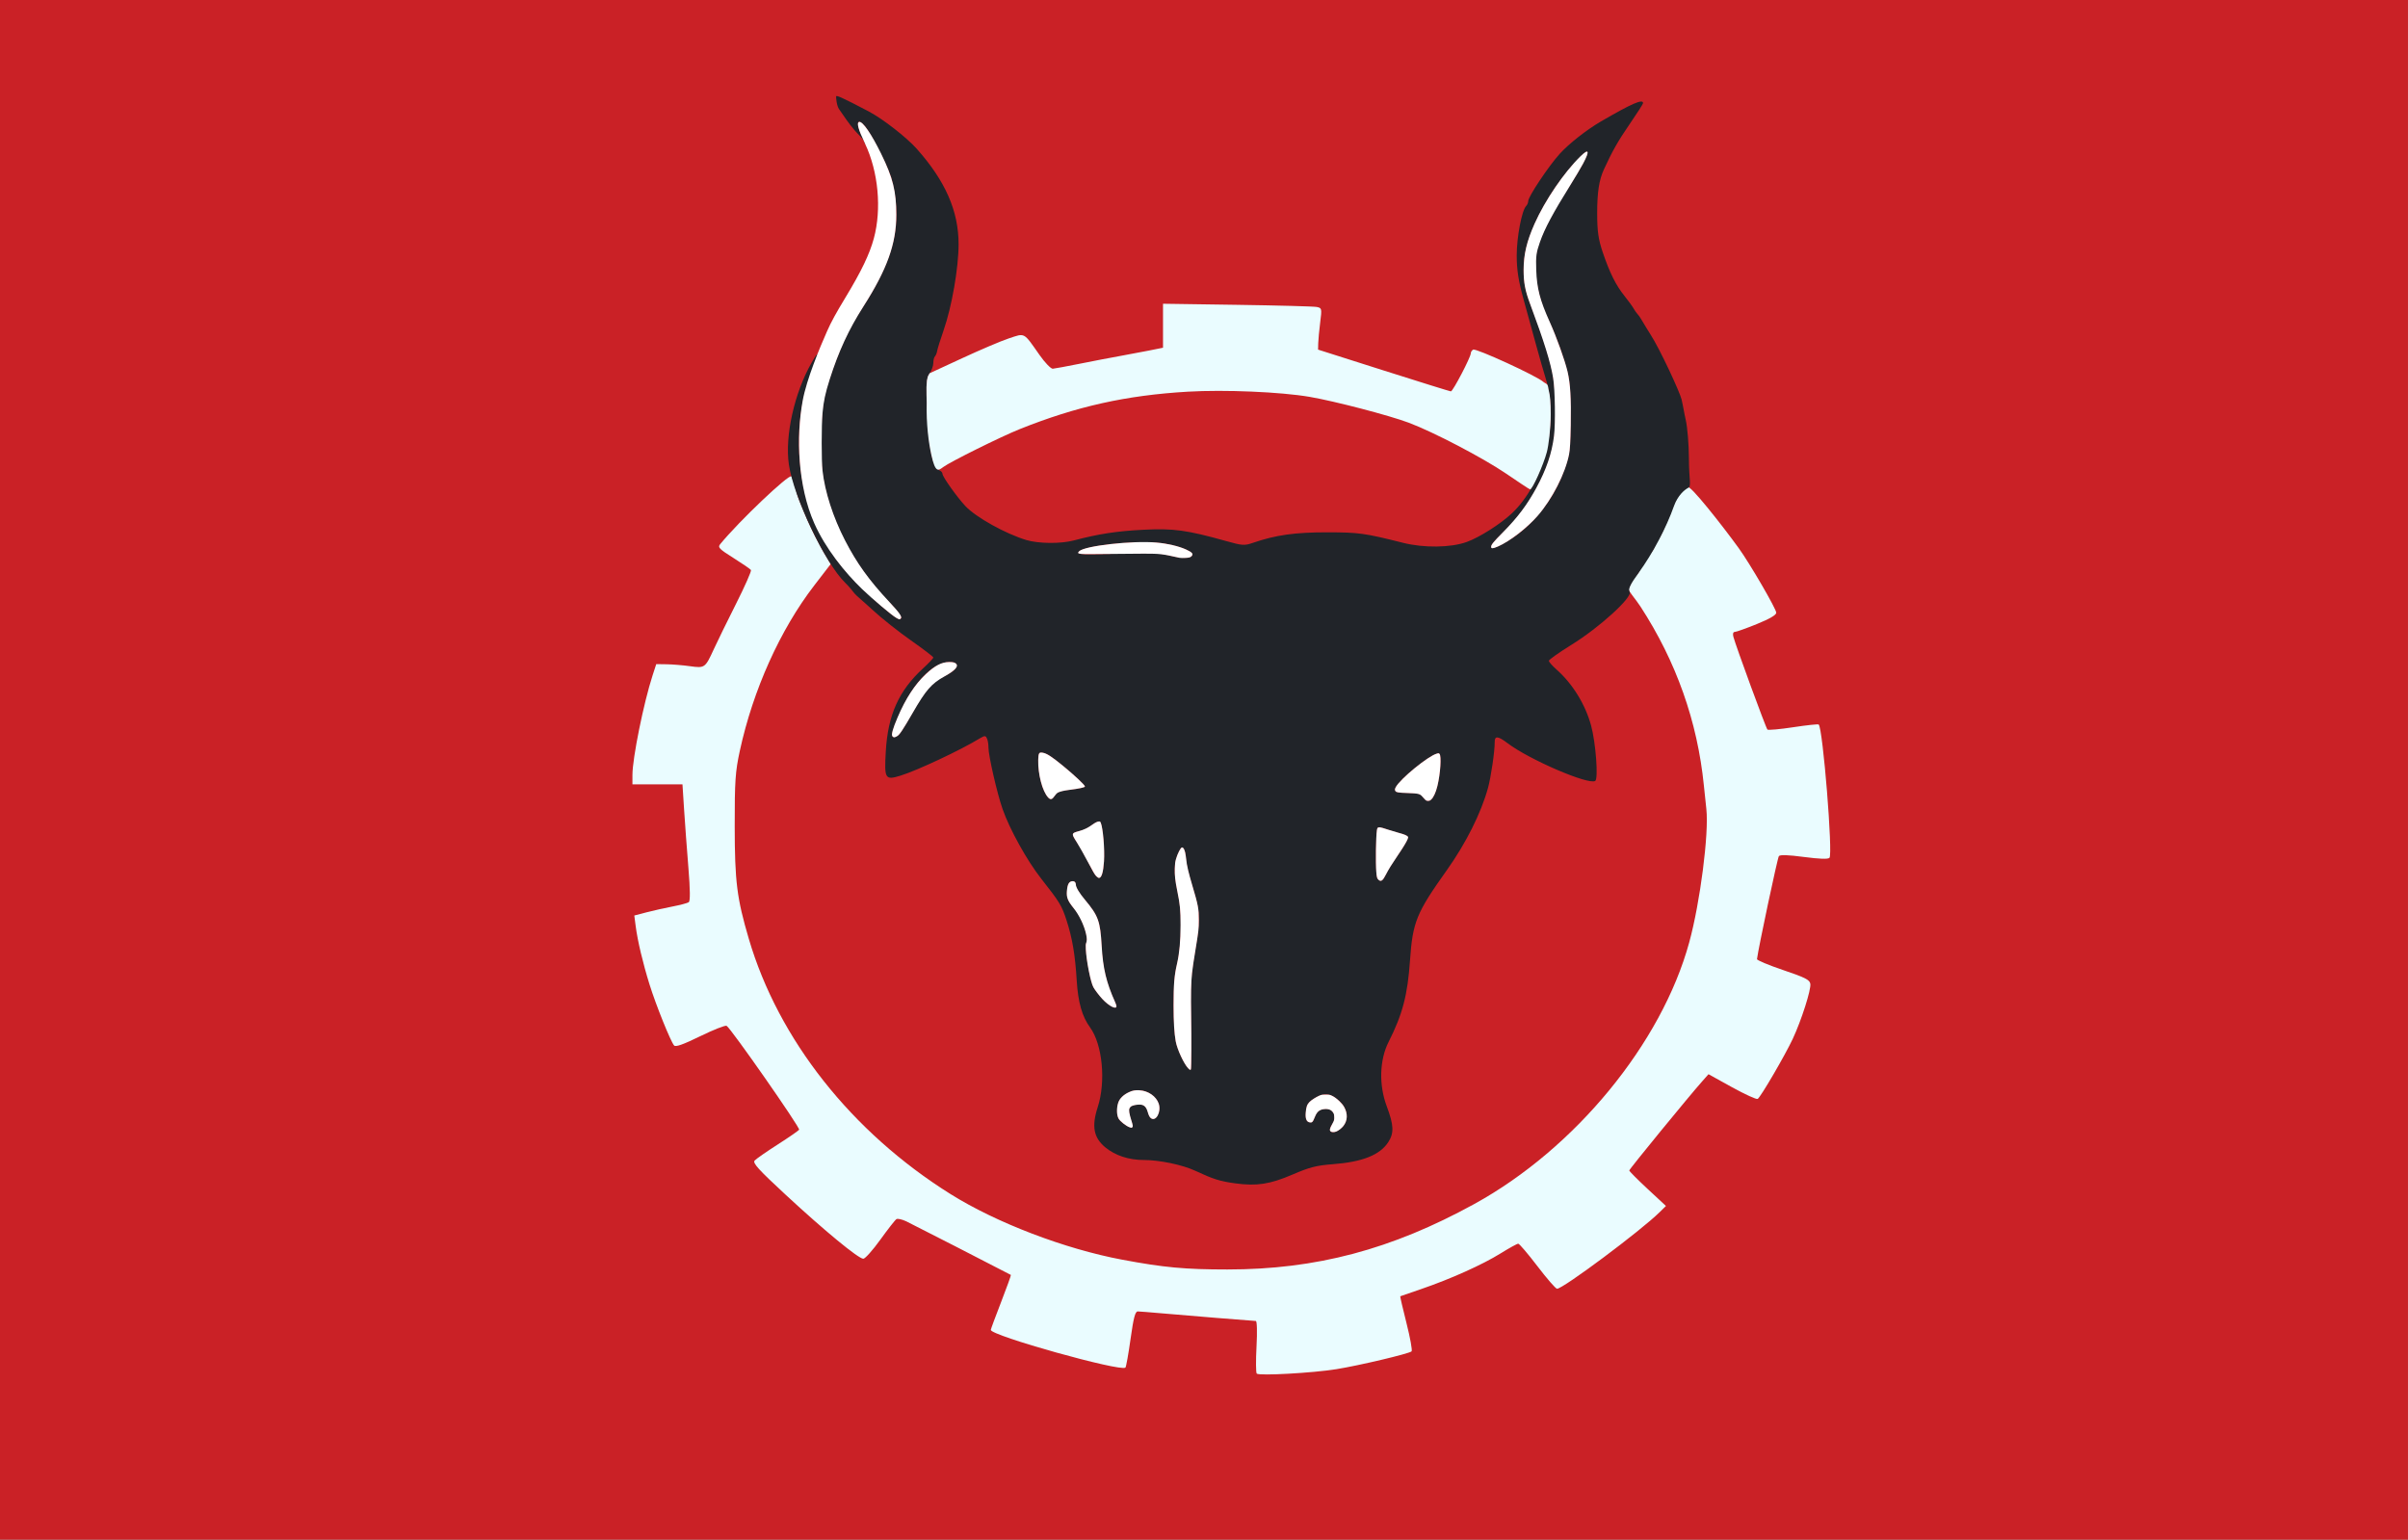 <?xml version="1.0" encoding="utf-8"?>
<!-- Generator: Adobe Illustrator 27.3.1, SVG Export Plug-In . SVG Version: 6.00 Build 0)  -->
<svg version="1.1" id="Layer_1" xmlns="http://www.w3.org/2000/svg" xmlns:xlink="http://www.w3.org/1999/xlink" x="0px" y="0px"
	 viewBox="0 0 555.21 355.04" style="enable-background:new 0 0 555.21 355.04;" xml:space="preserve">
<rect x="0" y="0" width="555.21" height="355.04" fill="#808080" stroke="none"/>
<style type="text/css">
	.st0{fill:#CA2126;}
	.st1{fill:#EAFCFF;}
	.st2{fill:#212429;}
	.st3{fill:#FFFFFF;}
</style>
<g id="g60">
	<path id="path20" class="st0" d="M0,177.52V0h277.6h277.6v177.52v177.52H277.6H0V177.52z"/>
	<g id="g158" transform="matrix(0.199,0,0,0.186,-59.398,-7.29)">
		<path id="path36" class="st1" d="M1754.59,1742.12c-1.02-1.07-1.13-16.19-0.26-33.59c0.92-18.21,0.57-31.65-0.81-31.67
			c-2.94-0.04-82.17-6.94-111.51-9.71c-11.71-1.1-23.06-2.06-25.21-2.12c-3.03-0.08-4.94,7.63-8.39,34.01
			c-2.46,18.77-5.14,34.79-5.96,35.61c-5.46,5.46-156.16-39.68-155.99-46.72c0.02-0.95,5.43-16.58,12.01-34.73
			c6.58-18.16,11.65-33.19,11.27-33.41c-15.76-8.9-115.07-63.35-121.2-66.45c-4.8-2.43-9.92-3.67-11.37-2.78
			c-1.46,0.9-9.83,12.33-18.62,25.39c-8.79,13.07-17.7,23.76-19.8,23.76c-5.59,0-44.89-34.64-89.8-79.14
			c-31.7-31.41-38.62-39.57-36.12-42.58c1.7-2.05,13.67-10.97,26.61-19.83c12.93-8.86,24.16-17.15,24.95-18.43
			c1.45-2.35-79.03-125.7-84.03-128.79c-1.49-0.92-15.23,4.87-30.53,12.86c-20.02,10.46-28.52,13.68-30.31,11.49
			c-4.01-4.9-21.02-50.06-28.42-75.46c-7.8-26.79-13.84-54.02-16.12-72.72l-1.57-12.92l14.23-3.97c7.83-2.18,21.41-5.44,30.2-7.24
			c8.78-1.8,17.18-4.19,18.66-5.3c1.82-1.36,1.68-15.34-0.41-42.81c-1.71-22.43-3.95-54.85-4.99-72.05l-1.88-31.27h-28.98h-28.98
			v-11.63c0-20.71,12.97-89.27,23.34-123.43l4.24-13.97l12.16,0.19c6.69,0.11,18.74,1.17,26.79,2.37
			c17.36,2.58,17.74,2.29,27.8-21.19c4.07-9.51,15.72-34.96,25.89-56.55c10.17-21.59,17.86-40.26,17.1-41.49
			c-0.76-1.23-9.87-7.93-20.24-14.89c-16.48-11.06-18.43-13.2-15.48-17.06c21.99-28.77,79.74-87.34,82.57-84.13
			c1.2,1.35,4.13,12.76,6.63,22.28c1.08,4.12,3.04,9.19,5.12,14.55c2.08,5.36,4.37,11.46,6.88,17.66c1.26,3.1,2.5,5.87,3.94,9.08
			s3.02,6.64,4.49,9.96c1.47,3.32,3.37,6.61,4.93,9.99s3.16,6.68,5.1,10.03l8.43,15.19l-19.15,26.62
			c-39.2,54.51-70.77,129.07-86.16,205.06c-5.19,25.65-5.94,37.5-5.89,93.25c0.07,68.68,2.49,89.33,16.35,139.72
			c34.35,124.81,119.09,239.57,233.58,316.3c53.2,35.65,132.28,68.01,198.99,81.42c48.14,9.67,72.8,12.13,121.96,12.13
			c102.8,0,190.13-24.78,286.02-81.15c116.7-68.6,216.96-199.12,248.98-324.12c12.73-49.7,23.02-135.32,19.9-165.57
			c-0.76-7.32-2.05-20.49-2.88-29.27c-7.48-79.38-32.06-153.63-73.39-221.66c-5.7-9.39-13.67-18.71-13.67-21.26
			s4.53-12.3,8.19-16.56c3.66-4.25,5.11-7.66,5.11-8.66c0-0.99,11.19-18.87,13.02-20.87c2.13-2.33,4.48-8.66,6.12-12.22
			c1.64-3.56,3.22-5,5.13-9.47c3.83-8.93,9-20.23,13.32-33.51c2.02-6.22,5.82-13.41,9.4-18.01c3.58-4.61,8.04-7.07,8.3-7.39
			c2.61-3.11,39.48,46.77,58.91,75.52c12.95,19.16,43.45,75.32,43.45,80c0,2.82-7.67,7.6-22.47,14.03
			c-12.36,5.37-23.88,9.76-25.59,9.76c-1.9,0-2.54,2.34-1.64,5.99c2.89,11.68,37.76,113.37,39.45,115.06
			c0.95,0.94,14.42-0.36,29.95-2.89c15.52-2.53,28.78-4.04,29.46-3.36c4.85,4.85,16.63,161.12,12.47,165.29
			c-1.81,1.81-11.47,1.46-29.63-1.09c-18.54-2.6-27.58-2.92-28.99-1.01c-1.55,2.09-23.69,113.67-25.34,127.67
			c-0.16,1.36,13.48,7.47,30.31,13.57c25.67,9.3,30.75,12.06,31.49,17.1c1.04,7.07-10.32,45.16-20.28,67.98
			c-8.95,20.51-37.35,72.58-40.72,74.66c-1.42,0.88-14.82-5.66-29.78-14.52l-27.2-16.11l-7.12,8.59
			c-15.95,19.23-84.69,109.12-84.69,110.75c0,0.96,9.56,11.26,21.25,22.88l21.25,21.12l-7.28,7.67
			c-22.04,23.23-111.94,95.03-118.91,94.97c-1.54-0.01-11.76-12.59-22.71-27.94c-10.95-15.35-20.97-27.92-22.26-27.92
			c-1.3,0-10.52,5.43-20.49,12.06c-21.05,14-57.57,31.55-91.69,44.08c-13.17,4.84-24.21,8.91-24.52,9.05
			c-0.31,0.14,2.94,15.15,7.24,33.34c4.3,18.2,6.95,33.92,5.89,34.95c-3.01,2.93-60.6,17.53-87.08,22.08
			C1819.53,1741.36,1757.36,1745.04,1754.59,1742.12L1754.59,1742.12z"/>
		<path id="path28" class="st2" d="M1729.83,1506.27c-17.85-2.58-25.35-5.1-46.57-15.67c-14.79-7.37-41.38-13.3-59.58-13.3
			c-17.29,0-33.16-5.58-44.48-15.62c-13.63-12.1-16.11-26.03-8.87-49.85c9.68-31.85,5.51-77.96-8.95-99.03
			c-9.08-13.22-13.83-31.11-15.35-57.79c-1.82-32-5.13-52.94-11.86-75.02c-5.58-18.32-7.83-22.27-29.43-51.64
			c-16.3-22.17-36.44-61.03-44.64-86.15c-6.29-19.26-16.35-66.14-16.35-76.17c0-3.97-0.58-8.33-1.49-10.69
			c-1.51-3.94-2.36-4.78-8.27-0.91c-22.23,14.56-72.77,39.99-92.15,46.36c-17.9,5.88-18.88,4.15-17.05-30.02
			c2.42-45.1,15.1-75.39,43.04-102.81c6.62-6.5,12.04-12.62,12.04-13.6c0-0.98-11.68-10.53-25.95-21.23
			c-14.27-10.7-34.17-27.61-44.22-37.58s-19.33-18.13-21.15-20.63c-1.82-2.49-5.9-8.18-10.89-13.36
			c-23.16-24.06-59.68-106.18-65.15-146.48c-4.8-35.39,6.41-89.05,26.42-126.41c9.77-18.25,9.03-12.81-2.89,21.12
			c-14.56,41.44-15.87,100.08-3.26,146.54c5.45,20.1,23.86,60.25,35.65,77.75c14.36,21.31,65.21,72.62,71.98,72.62
			c5.19,0,1.27-6.85-12.71-22.2c-39.4-43.27-66.83-99-75.56-153.51c-1.91-11.93-2.74-35.06-2.05-57.22
			c0.99-31.61,2.37-41.18,9.2-63.8c11-36.44,22.71-63.61,38.67-89.72c37.11-60.73,46.5-104.65,33.83-158.19
			c-3.55-14.99-23.83-57.88-31.77-67.17c-7.33-8.58-9.59-5.29-5.31,7.7c1.94,5.87,9.78,14.11,8.81,15.08
			c-0.97,0.97-3.52-0.14-3.52-2.47s-7.98-10.27-11.28-14.42c-3.29-4.15-7.5-9.93-9.35-12.85c-1.85-2.92-5.73-8.89-8.63-13.29
			c-2.89-4.39-3.6-14.05-3.49-15.9c0.1-1.85,6.59,1.09,37.59,18.5c16.35,9.18,43.87,32.06,55.79,46.37
			c33.25,39.95,48.52,77.21,48.52,118.4c0,29.26-7.86,77.55-17.34,106.6c-3.7,11.33-7.07,22.85-7.49,25.6
			c-0.42,2.75-1.59,5.83-2.61,6.85c-1.01,1.01-1.84,4.68-1.84,8.15s-1.96,9.3-4.37,12.97c-3.75,5.73-4.16,12.52-2.88,48.47
			c1.54,43.24,6.52,68.62,14.04,71.51c2.12,0.81,3.85,2.85,3.86,4.52c0.01,3.57,17.02,29.15,26.6,40.02
			c12.25,13.88,46.31,34.16,70.52,41.99c14.02,4.53,39.8,4.78,54.86,0.54c29.08-8.2,49.7-11.59,81.02-13.3
			c34.32-1.88,50.21,0.44,95.05,13.86c19.72,5.9,21.61,6.03,32.07,2.2c26.14-9.57,48.36-12.91,85.63-12.87
			c36.76,0.04,43.12,0.99,87.82,13.01c24.27,6.53,55.29,6.09,73.83-1.05c14.59-5.61,38.92-22.1,52.07-35.28
			c37.65-37.74,55.32-112.96,39.37-167.56c-2.29-7.84-7.22-26.22-10.95-40.86c-3.73-14.64-10.34-40.36-14.69-57.16
			c-5.9-22.81-7.9-36.59-7.9-54.39c0-22.75,5.92-55.92,10.95-61.3c1.3-1.39,2.36-4.11,2.36-6.03c0-5.48,23.48-43.16,36.54-58.64
			c10.34-12.26,31.16-29.79,47.35-39.87c36.26-22.58,49.18-28.59,49.18-22.91c0,0.96-6.99,12.64-15.53,25.95
			c-13.51,21.05-19.78,32.84-29.82,56.13c-5.61,13-7.84,28.56-7.81,54.56c0.02,21.96,1.38,32.22,6.33,47.9
			c8.14,25.77,15.39,41.33,25.39,54.56c4.43,5.85,9.46,13.34,11.18,16.63s4.14,5.99,5.87,8.44c1.73,2.45,6.69,12.08,12.74,22.1
			c11.26,18.63,34.23,71.89,36.24,80.89c2.01,9,2.92,16.48,4.88,25.63c1.96,9.15,3.61,30.66,3.66,47.81
			c0.08,27.87,3.3,34.12-1.18,36.52c-3.06,1.64-11.59,8.6-16.04,22.05c-9.06,27.4-24.62,58.85-41.25,83.4
			c-9.71,14.33-12.13,19.86-10.22,23.27c3.68,6.57-34.94,44.14-67.6,65.78c-14.27,9.45-25.95,18.31-25.95,19.68s3.9,6.17,8.67,10.67
			c18.66,17.59,33.48,43.22,40.21,69.57c5.47,21.39,8.59,66.38,4.78,68.74c-8.13,5.03-76.46-26.46-101.5-46.78
			c-11.18-9.07-15.01-9.46-14.94-1.52c0.1,11.48-4.27,43.35-7.84,57.21c-7.96,30.9-25.6,68.57-47.6,101.64
			c-35.36,53.17-39.6,64.26-42.7,111.94c-2.81,43.14-8.6,66.72-24.84,101.13c-10.52,22.29-11.35,53.34-2.13,79.64
			c8.27,23.6,8.64,33.28,1.72,44.63c-9.68,15.88-30.01,24.5-64.23,27.25c-18.85,1.52-27.02,3.76-46.57,12.8
			C1770,1507.32,1754.71,1509.87,1729.83,1506.27L1729.83,1506.27z M1853.47,1436.88c7.87-8.44,7.07-21.58-1.89-31.3
			c-10.24-11.1-18.68-12.46-30.01-4.85c-7.68,5.16-9.38,8.06-10.05,17.1c-0.59,8.01,0.31,11.31,3.43,12.51
			c2.67,1.02,4.75-0.08,5.65-2.99c2.95-9.58,5.77-12.62,12.44-13.42c10.61-1.27,15.29,9.55,8.57,19.81
			C1834.98,1443.86,1844.6,1446.39,1853.47,1436.88z M1610.13,1431.39c-5.27-16.69-4.89-20.31,2.31-22.12
			c9.9-2.48,14.17-0.03,16.22,9.3c2.17,9.87,8.53,10.67,12.02,1.51c6.92-18.2-16.07-36.19-34.23-26.8
			c-10,5.17-13.67,11.56-13.67,23.77c0,6.87,1.83,10.73,7.01,14.81C1608.93,1439.06,1612.5,1438.89,1610.13,1431.39L1610.13,1431.39
			z M1678.58,1310.3c-1.12-48.4-0.55-59.78,4.67-92.16c6.56-40.67,6.22-47.85-3.88-82.71c-3.72-12.83-6.78-27.09-6.8-31.68
			s-1.16-10.13-2.54-12.3c-1.97-3.12-3.36-1.88-6.61,5.9c-5.26,12.58-5.2,25.53,0.23,51.65c4.74,22.84,3.7,66.13-2.13,88.77
			c-4.57,17.72-4.37,80.94,0.3,97.14c4.1,14.22,12.68,30.6,16.02,30.6C1678.95,1365.52,1679.28,1340.67,1678.58,1310.3
			L1678.58,1310.3z M1591.29,1283.69c-10.58-24.02-15.23-44.08-16.49-71.19c-1.48-31.78-3.75-38.3-20.69-59.42
			c-5.08-6.33-9.24-13.91-9.24-16.83c0-3.62-1.48-5.03-4.66-4.43c-3.35,0.64-4.88,3.9-5.45,11.64c-0.66,8.94,0.79,12.75,8.59,22.6
			c9.01,11.37,17.18,36.48,13.71,42.1c-2.49,4.03,3.78,45.86,8.2,54.63c2.29,4.54,7.85,12.16,12.37,16.91
			C1586.61,1289.17,1594.75,1291.54,1591.29,1283.69L1591.29,1283.69z M1904.08,1123.48c1.79-4.32,8.55-15.91,15.02-25.77
			s11.35-19.16,10.84-20.69c-0.51-1.52-4.43-3.59-8.71-4.58c-4.28-0.99-11.63-3.37-16.33-5.27c-4.7-1.9-9.26-2.75-10.13-1.88
			c-2.47,2.47-2.88,58.97-0.46,62.71C1897.72,1133.27,1900.58,1131.94,1904.08,1123.48L1904.08,1123.48z M1577.03,1113.82
			c2.09-17.56-0.85-55.01-4.4-56.19c-1.57-0.52-5.68,1.52-9.14,4.52s-9.36,6.19-13.12,7.08c-10.92,2.6-11.08,3.24-3.82,14.75
			c3.8,6.02,10.36,18.64,14.58,28.04C1570.11,1132.04,1574.8,1132.57,1577.03,1113.82z M1961.78,1021.08
			c4.87-14.09,7.68-45.55,4.25-47.67c-5.86-3.62-51.24,35.79-51.24,44.51c0,3.44,2.93,4.3,14.61,4.3c11.79,0,15.26,1.04,17.96,5.38
			C1952.24,1035.45,1957.66,1033,1961.78,1021.08z M1520.85,1025.01c2.08-3.88,6.82-5.65,18.72-7c8.77-0.99,15.94-2.7,15.94-3.8
			c0-3.15-35.32-35.5-43.33-39.68c-3.97-2.08-8.12-2.87-9.22-1.77c-3.67,3.67-0.71,32.94,4.57,45.27
			C1513.2,1031.28,1516.55,1033.03,1520.85,1025.01z M1339.09,950.95c1.72-1.1,8.45-12.33,14.95-24.96
			c15.86-30.83,24.32-41.31,39.59-49.05c15.24-7.72,18.1-17.07,5.23-17.07c-19.17,0-42.15,25.34-58.4,64.38
			C1329.76,949.97,1329.39,957.12,1339.09,950.95z M1679.94,727.43c1.4-4.19-11.25-10.09-29.95-13.97
			c-27.01-5.6-99.03,1.74-101.92,10.39c-0.97,2.92,7.07,3.24,45.04,1.8c36.22-1.38,49.11-0.94,59.54,2.03
			C1667.63,731.95,1678.47,731.85,1679.94,727.43z M2045.8,709.77c28.59-18.48,52.99-51.38,65.17-87.86
			c6.62-19.83,7.18-24.91,7.24-65.41c0.06-39.95-0.6-46.31-7.32-70.52c-4.06-14.64-12.1-36.86-17.87-49.38
			c-11.57-25.12-17.4-55.53-15.07-78.66c1.93-19.16,14.34-46.96,40.24-90.19c22.1-36.88,26.19-51.29,9.03-31.89
			c-25.42,28.75-47.62,67.42-57.82,100.7c-7.96,25.98-7.48,53.47,1.36,77.56c14.58,39.74,22.93,67.38,26.54,87.82
			c4.8,27.18,4.75,69.44-0.11,92.37c-7.8,36.82-30.88,78.74-58.61,106.47C2019.25,720.12,2022.84,724.61,2045.8,709.77
			L2045.8,709.77z"/>
		<path id="path38" class="st1" d="M2042.99,625.97c-26.54-19.29-83.86-51.32-112.24-62.71c-22.81-9.16-85.9-26.77-114.9-32.07
			c-33.55-6.14-98.46-9.09-141.08-6.42c-71.43,4.47-129.06,18.22-195.11,46.55c-21.58,9.26-80.33,40.45-88.37,46.92
			c-5.55,4.47-9.03,7.72-13.68-14.94c-3.3-16.05-6.02-38.46-5.4-64.66l-0.21-9.75l-0.06-9.79l0.49-8.21l1.1-5.04l1.96-3.87
			l37.72-18.67c20.56-10.18,44.82-21.29,53.98-24.54c19.28-6.84,16.89-8.21,35.76,20.55c6.24,9.51,13.14,17.16,15.32,16.99
			c2.19-0.17,16.55-3.02,31.92-6.33c15.37-3.31,35.73-7.49,45.24-9.29c9.51-1.8,24.78-4.88,33.93-6.84l16.63-3.57v-27.26v-27.26
			l85.83,1.34c47.2,0.74,88.65,1.92,92.11,2.63c6.12,1.26,6.23,1.77,4.18,19.13c-1.16,9.81-2.19,21.42-2.29,25.8l-0.18,7.96
			l75.85,25.81c41.72,14.19,76.82,25.88,78.02,25.97c2.27,0.17,23.11-42.49,23.11-47.31c0-1.53,1.23-3.54,2.72-4.46
			c3.2-1.98,73.8,32.59,81.6,40.2c1.19,1.16,3.43,1.82,4.43,3.51s0.84,4.1,1.58,6.99c1.48,5.78,2.28,14.94,2.26,29.47
			c-0.02,18.09-2.47,38.58-4.47,46.72c-3.92,16.01-16.83,46.61-19.43,46.36C2070.41,645.8,2056.64,635.9,2042.99,625.97
			L2042.99,625.97z"/>
		<path id="path115" class="st3" d="M1607.36,1436.79c-4.03-1.44-11.12-7.45-12.88-10.91c-2.23-4.41-2.42-13-0.41-19.57
			c1.59-5.21,6.07-9.94,12.42-13.09c4.24-2.1,6.97-2.65,12-2.38c10.36,0.54,19.74,7.51,22.59,16.78c3.07,10-3.23,22.46-9.05,17.88
			c-1.55-1.22-2.61-3.38-3.79-7.76c-1.76-6.54-4.4-9.09-9.46-9.12c-3.46-0.03-7.88,0.95-9.62,2.13c-0.76,0.51-1.67,1.7-2.03,2.63
			c-0.86,2.26-0.27,6.31,2.13,14.59c1.99,6.87,2.1,7.78,1.1,8.78C1609.54,1437.57,1609.54,1437.57,1607.36,1436.79L1607.36,1436.79z
			"/>
		<path id="path117" class="st3" d="M1840.2,1441.85c-1.46-1.46-1.11-3.32,1.64-8.76c2.46-4.87,2.53-5.11,2.53-8.59
			c0-2.85-0.2-3.96-0.97-5.4c-2.01-3.77-5-5.24-9.99-4.92c-5.56,0.36-8.77,2.92-11.07,8.82c-2.98,7.65-3.47,8.23-6.5,7.66
			c-3.52-0.66-5.07-4.67-4.54-11.73c0.56-7.4,1.54-10.41,4.45-13.63c1.97-2.18,7.29-5.85,11.09-7.65c2.77-1.31,3.32-1.42,7.62-1.42
			c4.54,0,4.69,0.03,7.93,1.75c4.76,2.52,11.07,8.89,13.53,13.68c4.3,8.34,3.94,16.85-0.98,23.54c-2.05,2.79-5.62,5.74-8.26,6.85
			C1844.35,1443.03,1841.29,1442.94,1840.2,1441.85z"/>
		<path id="path119" class="st3" d="M1675.2,1363.66c-4.99-5.42-12.85-23.6-14.52-33.6c-1.71-10.19-2.46-23.87-2.46-44.87
			c0-26.22,0.79-36.18,4.14-52c2.69-12.73,3.95-27.65,3.95-46.93c0-19.24-0.53-25.07-3.9-42.96c-2.34-12.45-3.01-19.13-2.76-27.54
			c0.18-5.87,0.43-8.08,1.33-11.46c1.89-7.12,5.51-14.54,7.09-14.54c1.85,0,3.55,4.09,4.24,10.23c1.11,9.83,1.44,11.96,2.89,18.49
			c0.84,3.8,2.93,11.93,4.64,18.07c6.92,24.86,7.67,29.11,7.64,43.33c-0.03,11.28-0.19,12.83-3.92,37.24
			c-4.06,26.55-4.65,32.31-5.02,49.13c-0.15,6.79-0.12,22.06,0.08,33.93c0.4,24.73,0.22,63.52-0.31,64.67
			C1677.75,1366.02,1677.16,1365.79,1675.2,1363.66L1675.2,1363.66z"/>
		<path id="path121" class="st3" d="M1587.04,1287.38c-3.45-1.83-7.56-5.33-11.33-9.66c-3.58-4.1-8.77-11.39-10.42-14.64
			c-3.21-6.33-8.07-32.53-8.74-47.11c-0.22-4.71-0.13-6.16,0.46-7.9c0.95-2.8,0.92-5.53-0.15-10.77
			c-2.2-10.8-7.96-23.62-14.56-32.41c-6.74-8.97-8.27-13.13-7.69-20.91c0.67-8.99,2.58-12.36,6.99-12.36c1.95,0,3.35,1.64,3.37,3.92
			c0.03,3.64,3.84,10.48,10.86,19.49c15.18,19.47,17.46,26.23,19.1,56.8c1.5,27.92,5.37,45.35,15.41,69.35
			c2.2,5.25,2.25,7.04,0.22,7.24C1589.76,1288.49,1588.36,1288.08,1587.04,1287.38L1587.04,1287.38z"/>
		<path id="path123" class="st3" d="M1512.88,1027.85c-6.62-7.52-11.96-29.2-11.45-46.48c0.25-8.64,0.82-9.69,4.93-9.07
			c4.63,0.69,10.7,4.86,23.6,16.18c13.35,11.72,25.57,24.02,25.57,25.73c0,1.2-6.39,2.68-18.95,4.38
			c-5.7,0.77-10.52,2.06-12.71,3.41c-0.81,0.5-2.34,2.25-3.4,3.9C1517.48,1030.58,1515.69,1031.04,1512.88,1027.85z"/>
		<path id="path125" class="st3" d="M1568.72,1125.5c-1.7-1.76-3.5-5.04-10.02-18.18c-4.37-8.81-9.93-19.37-12.36-23.45
			c-4.43-7.45-5.21-9.23-4.7-10.81c0.42-1.32,1.89-2.06,7.1-3.56c5.57-1.61,10.06-3.89,14.73-7.48c3.99-3.08,6.56-4.43,8.38-4.43
			c1.12,0,1.47,0.25,1.96,1.43c2.64,6.32,4.77,33.15,3.81,48.11c-0.87,13.69-2.85,20.52-5.94,20.52
			C1571.19,1127.66,1569.86,1126.69,1568.72,1125.5z"/>
		<path id="path127" class="st3" d="M1896.06,1130.31c-1.92-1.51-2.47-3.4-2.96-10.17c-0.86-11.97-0.44-43.12,0.7-51.71
			c0.62-4.67,1.78-4.71,13.75-0.42c3,1.07,8.25,2.75,11.68,3.73c6.07,1.73,9.2,3.11,10.43,4.59c0.52,0.62,0.49,1.06-0.18,3
			c-1.11,3.21-5.13,10.33-11.7,20.68c-6.95,10.97-10.31,16.78-13.52,23.42C1900.64,1130.92,1898.8,1132.47,1896.06,1130.31z"/>
		<path id="path129" class="st3" d="M1949.54,1030.35c-0.88-0.93-2.26-2.52-3.06-3.53c-2.81-3.54-4.42-3.96-17.27-4.47
			c-10.54-0.42-12.79-0.79-13.87-2.33c-0.94-1.35-0.84-2.67,0.39-5.08c5.35-10.4,37.05-38.16,47.26-41.38
			c2.34-0.74,2.39-0.74,3.34,0.22c2.41,2.41,1.09,24.56-2.37,39.74c-1.84,8.06-4.49,14.22-7.28,16.93
			c-1.37,1.33-1.93,1.57-3.59,1.57C1951.4,1032.03,1950.93,1031.81,1949.54,1030.35z"/>
		<path id="path133" class="st3" d="M1665.26,730.77c-20.43-4.89-22.57-5.16-41.42-5.18c-10.18-0.01-31.08,0.18-46.44,0.42
			c-29.79,0.47-31.87,0.22-28.59-3.39c6.14-6.79,61.69-13.47,89.72-10.8c12.75,1.22,25.64,4.45,34,8.52
			c7.4,3.61,8.88,5.47,6.59,8.29c-1.2,1.48-2.72,1.98-6.82,2.23C1669.39,731.05,1666.22,731,1665.26,730.77z"/>
		<path id="path135" class="st3" d="M1332.48,951.98c-1.53-1.85,0.35-9.22,5.94-23.26c9.34-23.48,20.07-41.06,32.84-53.85
			c10.65-10.66,18.34-14.9,26.98-14.9c4.01,0,6.05,0.44,7.48,1.6c4.09,3.31-0.09,8.54-12.92,16.19
			c-15.21,9.06-21.4,16.66-36.84,45.24c-11.39,21.07-15.26,27.25-18.17,28.97C1334.77,953.74,1333.95,953.75,1332.48,951.98
			L1332.48,951.98z"/>
		<path id="path139" class="st3" d="M1336.81,805.1c-5.17-3.16-27.85-23.56-39.64-35.75c-20.12-20.8-42.35-50.33-55.26-81.45
			c-19.02-45.86-21.2-106.91-13.36-152.26c4.56-26.36,19.66-65.27,28.25-85.92c4.93-11.85,9.98-21.74,21.37-41.87
			c18.36-32.45,27.83-53.55,32.76-73.01c9.25-36.48,5.26-82.67-10.12-117.4c-8.12-18.34-10.13-26.41-6.74-27.1
			c3.96-0.81,14.13,15.02,25.32,39.44c13.7,29.88,17.59,46.66,17.58,75.81c-0.01,35.85-10.62,67.45-38.1,113.55
			c-17.03,28.57-28.64,55.38-38.97,90.02c-5.19,17.41-7.24,27.7-8.43,42.34c-1.26,15.61-1.26,58.65,0,70.95
			c2.7,26.3,12.15,57.72,26.02,86.54c13.74,28.56,27.81,49.46,51.57,76.65c11.5,13.15,14.8,18.19,13.18,20.14
			C1340.84,807.47,1340.65,807.44,1336.81,805.1L1336.81,805.1z"/>
		<path id="path141" class="st3" d="M2026.16,717.11c0-2.61,2.49-5.87,14.07-18.43c16.81-18.24,27.75-33.84,38.31-54.63
			c11.6-22.86,17.99-42.93,20.47-64.32c1.79-15.45,1.22-57.22-0.99-71.75c-2.96-19.52-10.18-44.37-26.81-92.31
			c-5.72-16.48-7.41-26-7.4-41.74c0.01-19.39,3.56-35.5,12.69-57.42c12.01-28.86,34.12-63.6,53.13-83.47
			c9.8-10.24,11.01-7,3.23,8.69c-2.4,4.85-8.96,16.71-14.58,26.36c-20.4,35.03-30.1,54.42-35.53,71.03
			c-4.32,13.22-4.89,17.72-4.34,34.62c0.75,23.11,4.25,37.49,15.74,64.79c7.68,18.25,17.49,47.48,20.53,61.17
			c3.25,14.65,4.32,33.72,3.74,66.81c-0.34,19.85-0.89,30.02-1.91,35.69c-4.26,23.73-19.61,55.89-36.6,76.67
			c-12.24,14.97-32.32,31.55-45.82,37.83C2028.1,719.47,2026.16,719.57,2026.16,717.11z"/>
	</g>
</g>
</svg>
